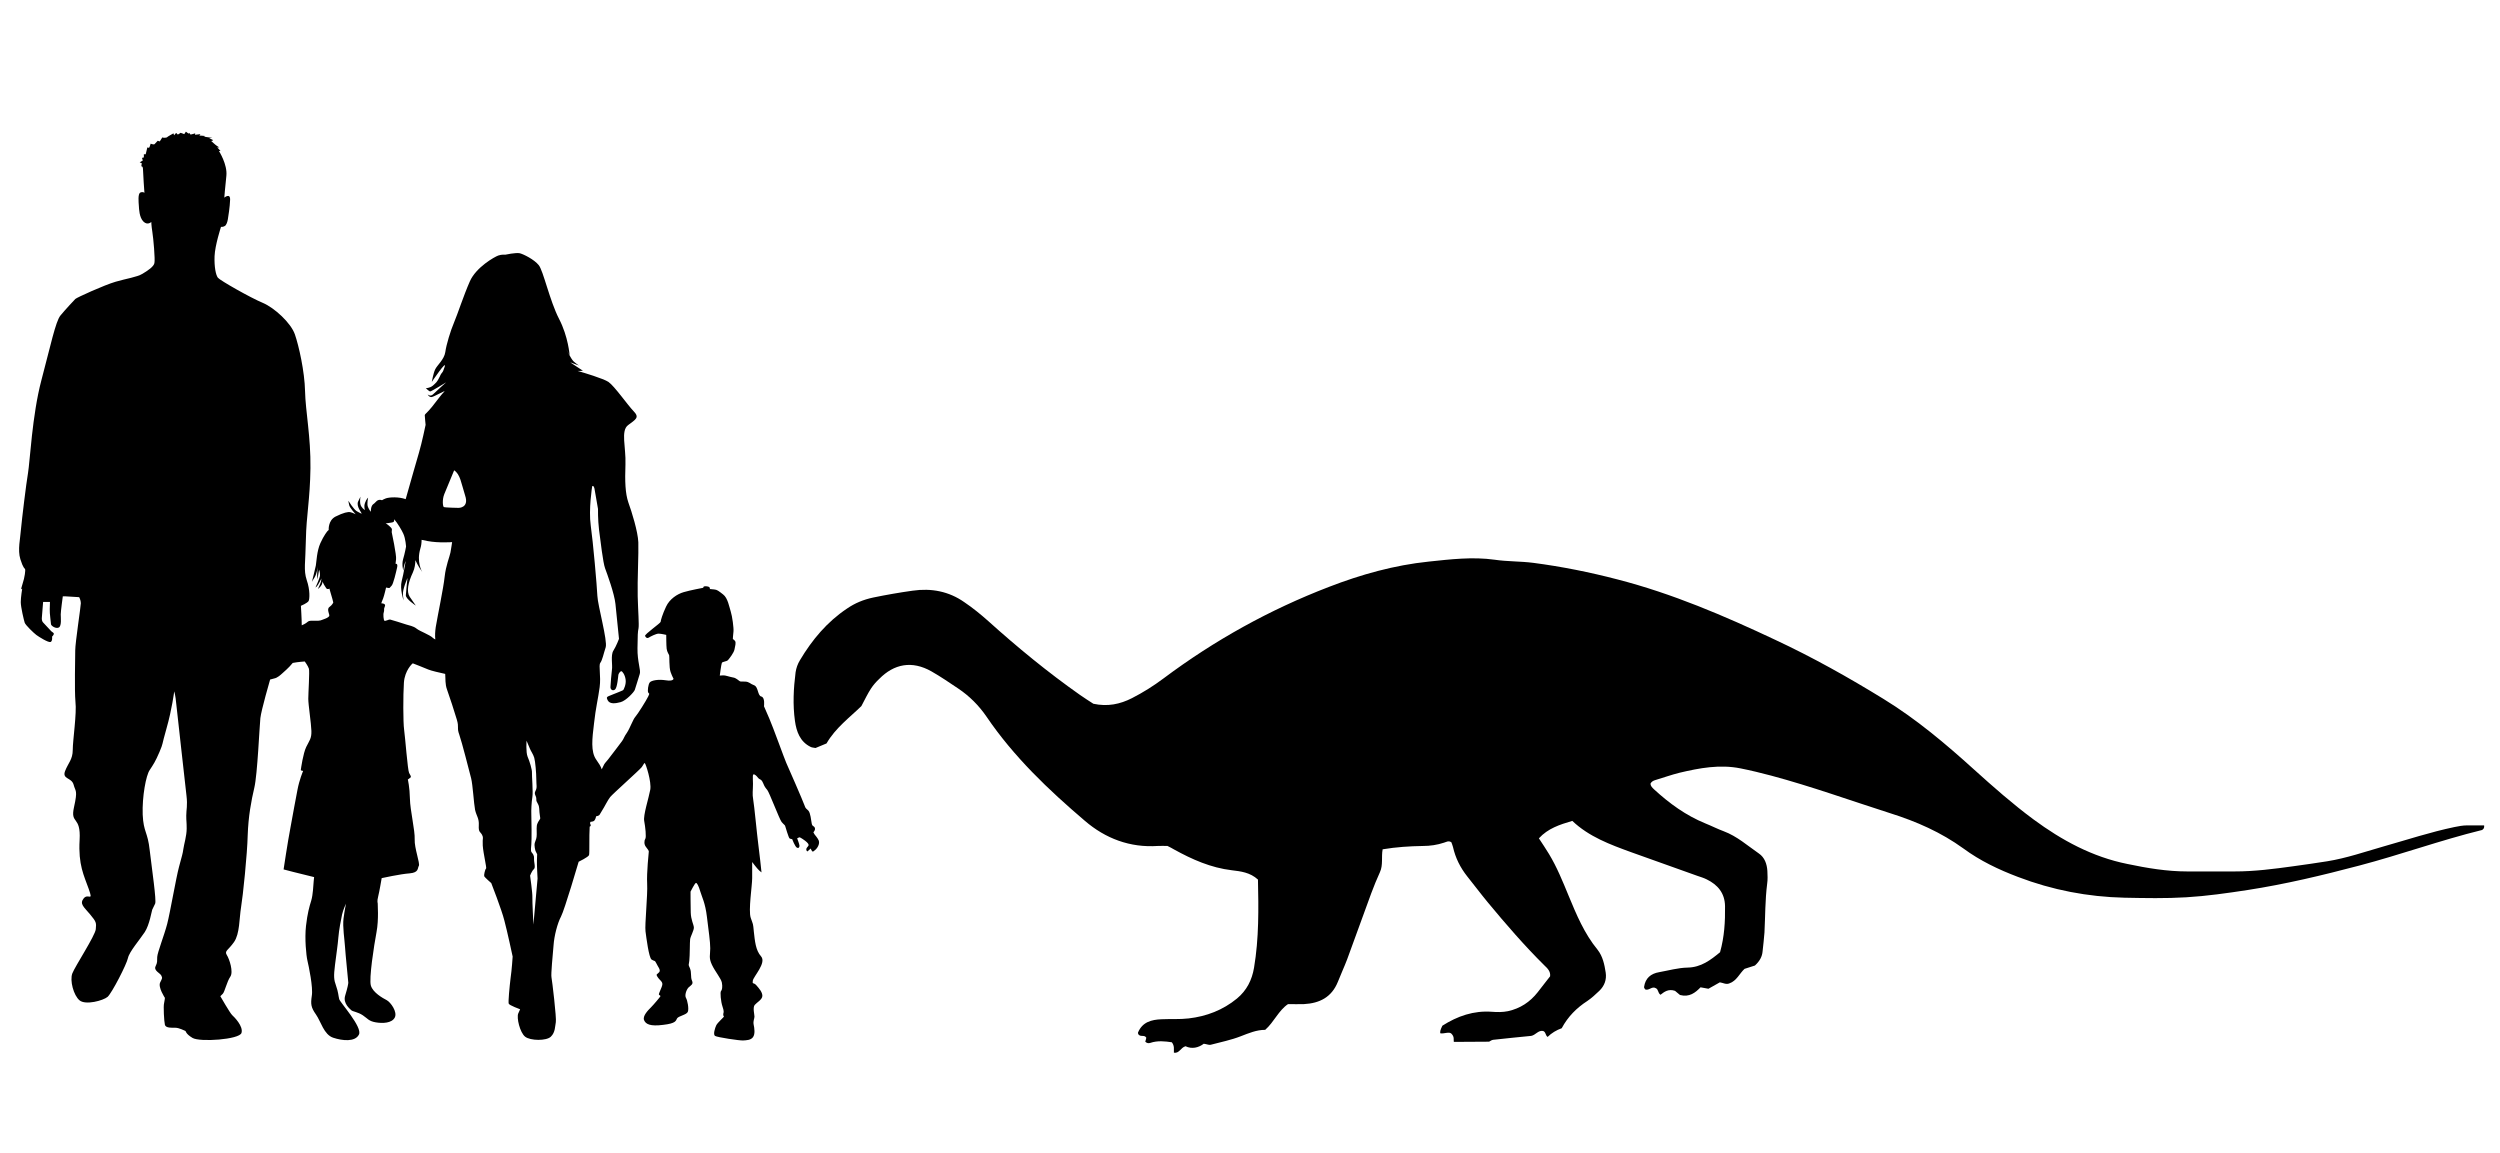 <?xml version="1.0" encoding="UTF-8"?><svg id="Layer_1" xmlns="http://www.w3.org/2000/svg" viewBox="0 0 1194.6 550.8"><g id="Layer_1-2"><g id="thecodontosaurus-"><path d="M391.24,401.64c-.59-1.29-1.69-2.48-1.98-2.88s-.59-1.09-.59-1.09c0,0,1.09-.99,.69-2.08s-1.19-.5-1.49-2.08-.59-5.06-1.59-6.15-1.29-.79-1.88-2.58c-.59-1.78-8.03-18.84-8.73-20.33-.69-1.49-6.45-17.45-8.03-21.02s-2.58-5.95-2.58-5.95c0,0,.59-4.26-1.29-4.66-1.78-.4-1.39-4.56-3.37-5.35-1.98-.69-2.28-1.69-4.36-1.78-2.08-.1-2.08,.1-2.58-.2-.59-.3-1.69-1.59-3.27-1.78-1.69-.3-3.67-1.09-4.66-.99-1.09,.1-1.59,.1-1.59,.1,0,0,.69-5.45,.99-6.05,.3-.69,2.28-.59,2.97-1.39s2.78-3.47,3.07-5.06c.3-1.59,.79-3.17,.3-3.97-.5-.69-1.09-.99-1.09-.99,0,0,.1-2.08,.3-3.57,.2-1.49-.59-7.44-1.29-9.52-.69-2.08-1.39-6.54-3.67-8.23-2.18-1.69-2.88-2.28-4.26-2.38s-2.08-.2-2.08-.2c0,0,.3-.89-.89-1.19-1.29-.3-2.18-.1-2.18,.3l-.1,.3s-6.35,1.19-9.32,2.08c-3.07,.89-6.74,3.27-8.43,6.94-1.69,3.57-2.58,6.64-2.58,7.24s-7.73,5.95-7.44,6.74,.99,1.29,1.78,.79,3.47-1.88,4.66-1.88,3.67,.59,3.67,.59c0,0,0,5.16,.2,6.64,.2,1.59,1.09,2.68,1.19,3.07,.2,.3-.1,5.85,.69,8.03,.79,2.18,1.39,3.17,1.39,3.17,0,0,.1,1.39-3.67,.79-3.77-.59-7.04,.1-7.73,1.09-.69,.99-1.09,3.97-.69,4.76s.89,0,0,1.88-5.06,8.53-6.15,9.72c-1.09,1.19-2.58,5.45-3.97,7.54-1.49,2.08-1.49,2.88-2.38,4.07s-5.06,6.74-6.64,8.73-1.59,1.59-2.48,3.57l-.59,1.19c-.4-1.39-1.39-2.88-2.58-4.56-2.78-3.87-1.98-10.11-1.09-17.45,.79-7.34,1.98-11.9,2.68-17.25s-.59-10.31,.3-11.6c.99-1.29,1.59-4.46,2.58-7.44,.99-3.07-3.77-19.93-3.97-24.59-.2-4.76-2.08-25.98-3.17-33.62-1.09-7.64,.69-18.74,.69-18.74,.69-.69,1.09,1.09,1.09,1.09l1.69,9.72s-.1,4.96,.5,10.02c.69,5.16,1.88,15.67,2.88,18.35,.99,2.68,4.46,12.1,4.96,17.06s1.69,16.66,1.69,16.66c0,0-1.29,3.47-2.68,5.65-1.39,2.18-.3,7.04-.69,9.12-.3,2.08-.59,6.54-.69,8.03-.2,1.49,1.19,2.28,2.18,1.39,1.09-.89,1.49-6.35,1.59-7.04,.2-.69,.89-1.69,1.39-1.69s1.78,1.69,2.08,4.07c.3,2.28-.89,4.56-1.09,4.86-.1,.3-3.17,1.39-5.55,2.38s-2.78,.89-1.88,2.68c.99,1.78,3.57,1.49,6.15,.79s6.35-4.76,6.74-5.85,1.78-5.75,2.38-7.64c.59-1.78-1.19-5.85-1.09-12.3s.1-7.64,.5-9.52c.3-1.98-.2-7.73-.4-15.27-.2-7.54,.5-20.63,.3-25.78-.2-5.16-3.17-14.68-4.76-19.04-1.49-4.36-1.69-10.11-1.39-18.25,.3-8.13-2.38-16.06,1.29-18.74,3.57-2.68,5.55-3.57,2.68-6.54-2.97-3.07-9.22-12.1-12.1-14.08-2.38-1.59-11.9-4.46-14.78-5.26,1.09,.1,2.58-.1,2.58-.1,0,0-6.45-4.16-5.95-3.97,.59,.2,4.07,1.49,4.07,1.49,0,0-1.39-.89-2.58-1.98s-3.67-6.15-3.67-6.15l1.78,3.27s-.59-8.83-5.06-17.45c-4.46-8.63-7.54-23.11-9.72-25.68-2.18-2.68-7.14-5.16-9.02-5.65-1.98-.4-6.94,.69-6.94,.69,0,0-1.69-.2-3.37,.4s-10.61,5.55-13.59,12.4c-2.97,6.74-5.85,15.67-7.54,19.63-1.69,3.97-3.67,10.51-4.16,14.08-.5,3.57-3.97,6.35-4.86,8.33-.89,1.88-1.59,5.95-1.59,5.95,0,0,7.34-10.91,6.15-7.24-1.19,3.77-1.19,1.98-2.38,4.76-1.29,2.68-1.78,2.88-3.27,4.26-1.59,1.29-3.37,1.19-3.37,1.19,0,0,1.59,1.59,2.08,1.59,.59,0,7.64-4.36,7.64-4.36,0,0-4.56,4.07-6.05,5.55-1.49,1.59-2.78,.2-2.78,.2,0,0,.59,1.39,1.88,1.29,1.29-.2,7.24-3.67,6.05-2.58-1.19,1.09-3.27,3.97-5.85,7.24-2.58,3.17-3.37,3.37-3.47,3.97,0,.59,.4,4.66,.4,4.66,0,0-1.78,8.63-3.17,13.29-.89,3.17-3.97,13.59-6.35,22.21-3.27-1.19-7.64-.99-9.42-.4-.79,.3-1.39,.59-1.88,.89-2.38-.79-2.97,1.19-4.16,1.88-1.29,.89-1.19,3.67-1.19,3.67,0,0-.79-.89-1.39-2.38-.59-1.49,.1-4.36,.1-4.36,0,0-.79,.5-1.49,2.48s0,3.37,0,3.37c0,0-.79-.2-1.78-1.69s-.4-4.36-.4-4.56,0,0-1.09,2.18,1.69,5.55,1.69,5.75-.89-.2-2.38-1.09c-1.49-.89-3.97-4.96-3.97-4.96,0,0,0,.69,.4,2.18,.4,1.39,3.07,4.26,3.07,4.26,0,0-1.29-.69-2.48-.99-1.09-.3-3.37,.2-7.14,2.08-3.67,1.88-3.27,6.45-3.27,6.45l-.3,.2c-.3,.2-2.08,2.48-3.67,6.05-1.69,3.67-1.88,9.02-2.18,10.71-.3,1.59-1.88,7.83-1.88,7.83,0,0,.2-.5,1.29-2.18,.99-1.59,1.59-5.06,1.59-5.35,0,.1-.1,.69-.3,2.48-.2,2.08,.1,3.87,.1,3.87l.2-1.39c.2-1.39,.59-3.27,.59-3.27,0,0,.5,1.49,.4,2.78s-2.18,5.75-2.18,5.75c0,0,.2-.2,.69-.59s2.18-3.77,2.18-3.77l-.2,1.39c-.1,.69-1.49,3.67-1.49,3.67,0,0,1.49-1.19,1.88-2.18s.3-1.59,.3-1.59l.1,.4c.1,.4,1.09,2.18,1.69,2.97,.59,.79,1.59,.2,1.59,.2,0,0,0,.59,.5,1.98s1.29,4.66,1.29,4.66c0,0-.4,1.09-1.88,2.18s.4,3.77-.1,4.36c-.4,.59-1.49,1.09-2.68,1.49s-1.29,.79-4.36,.69c-3.07-.1-2.58,.1-3.97,1.09-.4,.3-1.19,.69-2.08,1.09,0-2.97-.4-9.32-.4-9.32,0,0,3.07-1.29,3.67-2.28,.5-.89,.79-5.16-.89-10.02-1.59-4.86-.59-8.13-.4-19.44,.2-11.3,1.98-19.14,2.18-34.01,.2-14.87-2.38-27.37-2.58-36.79-.2-9.42-2.97-21.72-4.86-27.17s-9.72-12.69-15.37-15.07c-5.75-2.38-20.43-10.71-21.42-12s-1.78-5.16-1.59-10.31c.2-5.16,3.07-13.98,3.07-13.98,0,0,.99,.1,1.78-.4,.79-.4,1.29-1.98,1.49-3.17s.99-6.05,1.09-9.42-2.78-.99-2.78-.99c0,0,.4-4.96,.99-10.41s-3.57-11.9-3.57-11.9c0,0,.89,.1,.69-.1-.2-.2-1.49-1.59-1.49-1.59h.99s-.3-.2-1.09-.69c-.79-.5-2.78-2.38-2.78-2.38,0,0,.99-.2,.89-.4-.1-.2-1.88-.89-1.88-.89l1.49-.2-4.16-.59s.99-.2,.79-.3-2.78-.2-2.78-.2l.5-.69-2.58,.3,.1-.69s-1.88,.59-2.18,.59c-.3-.1-.5-.69-.5-.69l-.59,.2-1.19-.89-.79,1.19s-1.88-.79-1.88-.59c-.1,.2-1.19,.79-1.19,.79l-.79-.79s-.89,.89-.89,1.09c-.1,.2-.4-.89-.4-.89,0,0-3.07,1.69-3.07,1.88-.1,.2-1.59,.3-1.78,.2-.2-.1-.5-.1-.5-.1l-1.19,1.88-.99-.3s-1.09,1.19-1.49,1.59c-.3,.4-1.88-.2-1.88-.2,0,0-.5,1.69-.69,1.88-.2,.2-.89-.1-.89-.1l-.79,3.27h-.89s.1,1.49-.1,1.59c-.2,.1-.79,.1-.79,.1l.4,1.29-1.49,.89,.99,.4-.2,1.49s.79-.2,.79,1.49,.69,11.21,.69,11.21c0,0-.5-.69-1.88-.2s-.89,4.76-.79,6.35c.1,1.59,.2,5.55,2.18,7.54s3.77,.2,3.77,.2c0,0,0,1.59,.5,4.76,.5,3.07,1.39,13.19,.99,14.87-.3,1.69-3.07,3.57-5.75,5.16s-7.34,2.18-12.79,3.77-18.54,7.54-19.24,8.23c-.69,.69-4.86,5.16-7.14,7.93s-4.76,14.58-9.12,31.04c-4.36,16.46-5.45,38.87-6.35,44.13-.89,5.16-2.97,22.41-3.37,26.87-.3,4.46-1.69,9.92-.3,14.38,1.39,4.46,2.08,4.36,2.28,4.76,.2,.3-.1,3.77-1.29,7.24s-.1,2.08-.1,2.08c0,0-.69,4.07-.69,6.45s1.49,8.63,1.88,9.82c.4,1.19,4.36,4.96,5.55,5.85s5.75,3.77,6.84,3.37c.99-.5,.69-2.58,.69-2.58,0,0,.5-.4,.79-1.09s-.69-.99-1.19-1.49-3.47-3.67-3.97-4.26c-.5-.59-.59-1.49-.5-2.38s.59-7.34,.59-7.34h3.27s0,1.39-.1,3.47,.59,6.35,.59,7.14,2.38,2.38,3.77,1.59,.89-4.76,.89-6.25,.99-8.63,.99-8.63h1.29l6.54,.4s.79,1.49,.79,2.88-2.68,18.94-2.68,22.51-.4,19.04,.1,24.59c.69,5.45-1.29,18.44-1.29,23.01s-2.18,6.25-3.67,10.11c-1.49,3.97,3.07,2.97,4.07,6.45,.89,3.47,2.08,2.38,.2,10.81s3.37,3.77,2.68,15.67,2.08,16.96,4.36,23.4c2.28,6.45-.2,1.88-2.38,4.46-2.18,2.68,.1,4.16,3.07,7.73,2.97,3.57,2.97,3.97,2.68,7.04s-9.92,17.75-11.21,21.12,.59,10.51,3.47,12.89c2.88,2.38,11.3,.1,13.39-1.69,2.08-1.88,9.12-15.57,9.72-18.54s5.75-8.92,8.03-12.4c2.28-3.47,3.37-10.31,3.57-10.71,.2-.5,.69-1.49,1.39-2.88,.69-1.39-1.49-16.16-2.58-25.39-.99-9.22-2.97-8.53-3.37-17.16-.3-8.63,1.59-18.84,3.37-21.32,1.69-2.58,2.68-3.97,4.66-8.63,1.98-4.76,.79-2.28,3.37-11.3s3.67-17.65,3.67-17.65c0,0,.59,1.69,.99,6.15,.5,4.36,4.26,38.67,4.86,43.63s-.1,6.64-.1,9.62,.2,2.58,.2,6.15-1.29,7.54-1.59,9.82c-.3,2.28-.69,3.27-2.08,8.53-1.39,5.16-4.26,21.92-5.65,27.27-1.39,5.35-4.66,13.59-4.76,15.77-.1,2.18,.2,2.38-.79,4.46s2.28,3.27,2.78,4.46,.5,1.09-.59,3.27c-1.09,2.28,2.28,7.34,2.28,7.34,0,0-.1,1.29-.4,2.58-.4,1.29,0,8.73,.4,10.31s3.37,1.39,5.06,1.39,4.36,1.39,4.66,1.49c.4,.1,0,1.29,3.47,3.37s22.41,.79,23.4-2.38c.99-3.17-3.47-7.64-4.46-8.53s-5.65-9.02-5.65-9.02l1.19-1.19c.89-.89,1.98-5.85,3.57-8.13,1.59-2.28-.4-8.43-1.69-10.41-1.19-1.98,.69-2.18,3.47-6.15s2.48-11.3,3.37-16.66c.89-5.26,2.97-25.48,3.17-34.41,.3-8.92,1.69-16.46,3.17-22.71s2.48-29.55,2.88-33.22c.4-3.77,4.66-18.44,4.66-18.44,0,0,.2-.1,1.88-.5,1.69-.3,3.17-1.78,3.97-2.48,.5-.5,2.97-2.48,4.96-4.96,2.58-.5,5.75-.69,5.75-.69,0,0,1.59,2.18,1.98,3.47s-.3,11.5-.3,14.38,1.39,11.7,1.49,15.37-.99,4.56-2.48,7.64-2.48,10.21-2.58,10.91c0,.59,1.29,.4,1.09,.59-.1,.2-1.78,4.16-2.68,8.92-.99,4.76-2.08,11.4-3.37,18.15-1.29,6.64-3.27,19.93-3.27,19.93,0,0,.3,.1,4.56,1.19s10.02,2.48,10.02,2.48l-.2,1.98c-.2,1.98-.3,6.35-1.19,9.32-.89,2.88-1.78,5.95-2.48,12s.1,14.18,.69,16.66c.59,2.48,2.78,12.79,2.08,16.76-.59,3.97-.4,5.55,1.98,8.92s3.77,9.62,8.23,11.11,10.51,2.08,12.3-1.49c1.88-3.47-9.02-15.37-9.42-16.96s-.4-3.27-1.49-6.35c-1.09-2.97-1.19-4.56-.5-10.11s1.29-9.22,1.59-12.99c.3-3.77,1.29-8.63,1.78-11.01,.5-2.28,1.88-5.16,1.88-5.16,0,0-.69,3.17-1.19,7.14s.5,10.02,.69,13.29,1.59,16.96,1.59,17.35-.3,2.28-1.49,6.15c-1.19,3.77,2.38,6.45,2.97,7.04s3.07,.79,5.45,2.38,2.78,2.78,6.15,3.37,7.73,.4,9.12-2.28c1.39-2.68-1.98-7.34-3.87-8.33s-6.54-3.57-7.54-6.94c-.99-3.27,1.49-19.14,2.68-25.48,1.19-6.35,.5-13.59,.59-13.78,0-.2-.4-.99,.2-3.27,.59-2.28,1.69-8.83,1.69-8.83,0,0,9.02-1.98,13.39-2.28,4.46-.4,3.67-2.48,4.36-3.57s-2.18-8.53-1.98-12.69c.2-4.16-2.18-13.88-2.28-19.44-.1-5.45-.99-9.12-.99-9.12,0,0,.59-.4,1.19-.89,.59-.5,.1-.99-.59-2.28-.69-1.29-1.88-17.16-2.38-20.63-.5-3.57-.5-16.56-.1-22.51,.4-5.85,4.07-9.22,4.26-9.22s5.45,2.18,7.44,2.97c1.39,.59,5.35,1.49,8.03,2.08,.2,2.38-.1,4.86,.89,7.54,1.29,3.57,3.47,10.31,4.66,14.28s-.1,3.77,1.19,7.24c1.19,3.37,4.86,17.75,5.65,20.82s1.29,12.1,1.88,15.07c.69,3.07,1.98,3.97,1.78,7.44s.79,2.97,1.59,4.56c.79,1.69,.1,.99,.3,5.06,.3,4.07,1.98,10.71,1.59,11.01-.5,.3-1.09,3.17-.89,3.67,.2,.5,3.37,3.27,3.37,3.27,0,0,4.96,12.69,6.25,17.85,1.39,5.16,3.97,17.25,3.97,17.25,0,0-.4,6.35-.99,10.31-.5,4.07-1.19,11.4-.89,12.2s5.45,2.68,5.45,2.68l-.89,1.98c-.89,2.08,.79,9.12,3.27,11.11s10.21,2.08,12.3,0c2.18-2.08,1.98-5.06,2.38-6.94,.4-1.78-1.78-20.03-2.08-21.42-.3-1.39,.59-10.71,.99-15.27,.3-4.56,1.88-10.61,3.57-13.78,1.69-3.17,8.43-26.18,8.43-26.18,0,0,4.56-2.18,4.96-3.17,.3-.89,0-8.92,.3-13.59,.3-.1,.5-.3,.5-.59,0-.2-.1-.59-.3-.89,0-.2,.1-.5,.1-.69v-.1c.59-.1,1.69-.2,1.98-.69,.59-.69,.79-1.98,.79-1.98,0,0,1.39-.2,1.69-.79,.3-.59,1.98-3.27,2.08-3.47,.2-.2,1.78-3.47,2.97-4.96s13.78-12.69,15.07-14.28c1.19-1.69,1.09-2.08,1.49-1.88s3.27,8.83,2.58,12.69c-.69,3.87-3.47,12.3-2.88,14.97,.5,2.68,1.09,7.64,.5,8.53s-.59,2.68,.3,3.77c.89,1.09,1.39,1.88,1.39,2.18,0,.4-1.09,10.11-.79,15.47,.3,5.35-1.19,19.63-.79,22.71,.4,3.07,1.59,12.49,2.88,13.49,1.29,.89,1.59,.2,2.28,1.78,.69,1.59,2.28,3.17,1.39,4.26-.89,1.09-1.78,.79-.79,2.28,.99,1.59,2.48,2.18,2.28,3.67s-1.98,4.46-1.59,4.86,.79,.4,.69,.69c-.1,.3-3.27,4.07-4.56,5.35-1.29,1.29-4.07,4.07-3.27,6.05,.79,1.98,2.97,3.07,9.12,2.28,6.15-.69,6.05-1.98,6.64-3.07,.69-1.19,4.56-1.69,5.16-3.17s-.2-5.55-.89-6.64c-.69-1.19,.1-3.77,1.19-4.96,1.19-1.09,2.48-1.59,1.69-3.27-.79-1.69-.1-3.87-.99-5.95s-.59-.99-.3-3.57c.3-2.58,.2-8.92,.4-10.31,.2-1.39,1.88-4.26,1.78-5.65-.1-1.39-1.39-3.57-1.49-7.04-.1-3.57-.1-10.02-.1-10.02,0,0,2.08-4.16,2.58-4.16,.5-.1,1.29,1.39,2.08,4.07,.79,2.68,2.38,5.45,3.17,12.1,.79,6.64,1.59,11.8,1.59,15.07s-.79,4.46,.79,7.83c1.59,3.37,4.36,6.54,4.76,8.53,.4,2.08,.1,3.57-.4,4.07-.5,.4-.1,5.06,.69,7.34,.79,2.28,.59,2.78,.4,3.47-.1,.69,.1,1.19,.3,1.29,.3,.1-3.07,2.97-3.67,4.26s-1.59,4.36-.59,5.06c1.09,.69,11.8,2.28,13.39,2.18,1.59-.1,3.67-.1,4.76-1.59,1.09-1.49,.69-4.26,.3-6.05-.3-1.78,.4-2.78,.4-3.77s-.89-4.26,.1-5.55c.99-1.19,3.67-2.58,3.67-4.36s-1.49-3.47-2.88-5.06-1.98-.2-1.69-2.18,6.64-8.53,3.97-11.6c-2.68-2.97-2.97-7.54-3.47-11.8-.4-4.26-.3-3.17-1.49-6.64-1.19-3.57,.69-15.37,.69-18.94v-7.73s2.28,3.07,3.37,4.07l1.09,.89s-1.09-10.41-1.59-13.88c-.5-3.57-1.88-18.25-2.38-20.92s-.1-4.36-.1-7.54-.59-5.55,1.29-4.07c.69,.5,1.29,1.59,1.78,1.78,.5,.3,1.09,.3,1.78,1.98,.69,1.69,.99,2.08,1.98,3.27,.99,1.19,5.85,14.08,6.84,15.27,.99,1.19,1.59,1.49,1.69,1.88s1.69,5.65,2.08,5.95,1.29,.4,1.29,.4c0,0,1.39,3.67,2.28,4.07s1.29-.3,1.19-1.09c-.1-.79-1.09-3.37-1.09-3.37,0,0,.89-.5,1.19-.5s2.68,1.59,3.37,2.28,.99,1.09,.89,1.59c-.1,.4-1.09,1.19-1.09,1.78s.3,1.29,.69,.99c.4-.3,1.39-1.29,1.39-1.29,0,0,.89,2.18,1.39,1.29,1.98-1.19,3.07-3.67,2.48-5.06ZM212.25,236.23c.99-2.48,4.76-11.5,4.76-11.5,2.97,1.98,3.37,6.15,5.26,12.1,1.98,5.95-3.17,5.85-3.17,5.85,0,0-6.45-.1-7.04-.4-.5-.4-.79-3.57,.2-6.05Zm-13.19,64.16c-1.59-1.29-3.57-1.49-4.96-1.98s-7.24-2.28-7.73-2.38-2.28,.89-2.68,.59-.69-3.07-.3-4.07c.4-1.09-.2-1.29,.5-2.78s-1.69-1.49-1.69-1.49c0,0,.3-1.09,.89-2.38,.5-1.29,1.39-5.16,1.39-5.16l.99,.2c.99,.2,.69-.2,1.59-.99,.89-.79,2.18-6.54,2.68-8.73,.5-2.18-.69-1.78-.69-1.78,0,0-.1-.3,.2-2.18,.3-1.88-2.08-12.99-2.08-12.99,0,0,0-.4,.1-1.29,.1-.89-2.97-2.97-2.97-2.97,0,0,.5,.1,2.68-.3,1.29-.2,1.39-.4,1.39-1.59,1.69,1.98,3.67,5.35,4.36,6.94,1.09,2.38,1.29,6.15,1.29,6.15,0,0-.59,3.27-1.39,5.95-.79,2.68,.1,5.55,.1,5.55l.1-1.09c.1-1.09,.99-3.77,.99-3.37-.1,.4-.89,5.65-1.88,9.42s.89,9.22,.89,9.22l-.3-2.58c-.3-2.58,2.18-8.13,2.18-8.13,0,0-.69,6.35-.79,8.23-.1,1.78,4.76,4.96,4.76,4.96,0,0-1.09-1.59-2.88-4.16-1.69-2.58-.79-6.84,1.49-11.7,.89-1.98,1.19-4.16,1.19-5.85,1.09,2.48,3.07,5.45,3.47,5.95-.5-.69-2.97-5.16-1.09-11.5,.4-1.29,.59-2.68,.59-4.16,.99,.2,1.98,.4,2.88,.59,5.26,.99,11.7,.5,11.7,.5,0,0-.4,2.88-.79,4.96-.4,2.08-2.18,6.15-2.78,11.6-.59,5.55-3.27,18.15-4.26,24.1-.3,2.08-.4,4.07-.2,5.85-.4-.2-.79-.4-1.09-.69-1.59-1.59-6.25-3.17-7.83-4.46Zm57.71,93.21c-.5,1.09-.3,3.17-.3,5.06s-.4,2.58-.89,3.97,.3,3.97,.3,3.97l.79,1.59s0,1.19-.1,2.88c-.1,1.69,.3,8.73,.3,8.73l-1.98,22.01s-.59-11.21-.5-13.09c.1-1.88-1.09-10.31-1.09-10.31,0,0,.79-2.18,1.78-3.07,.99-.79,0-3.27,.1-5.06,.1-1.78-.69-2.38-1.19-3.07s-.2-2.38-.1-3.77c.2-1.49,.1-12.2,0-14.18s.1-6.05,.5-8.43-.3-10.51-.2-11.7c.1-1.19-1.09-5.35-2.08-7.54-.89-2.18-.5-7.64-.5-7.64,0,0,1.19,2.78,1.59,3.77,.4,1.09,1.59,2.68,2.08,4.36,.5,1.69,.99,7.34,.99,10.31s.5,3.87-.4,5.55,.5,2.28,.4,3.97,1.19,1.78,1.39,4.46c.1,2.68,.5,4.07,.5,4.66-.1,.59-.99,1.39-1.39,2.58Z"/><path d="M1187.03,394.4h-8.13c-2.08,0-4.07,.4-6.05,.79-11.4,2.38-22.51,6.05-33.72,9.22-9.02,2.58-17.85,5.65-27.07,7.14-5.35,.89-10.81,1.59-16.26,2.38-9.32,1.29-18.54,2.48-27.96,2.48h-22.71c-9.62,0-19.14-1.59-28.56-3.57-16.76-3.37-31.34-11.3-44.92-21.32-9.92-7.34-19.24-15.57-28.36-23.8-13.59-12.3-27.57-24.1-43.24-33.72-16.76-10.31-33.91-19.93-51.76-28.26-24.39-11.5-49.18-22.11-75.36-28.86-13.29-3.47-26.67-6.15-40.26-7.93-6.15-.79-12.4-.59-18.44-1.49-10.61-1.49-21.12-.2-31.53,.89-16.36,1.69-32.33,6.15-47.7,12.1-28.36,10.91-54.64,25.48-79.03,43.73-4.76,3.57-9.82,6.74-15.07,9.42-5.65,2.88-11.6,4.16-18.44,2.68-1.88-1.19-4.16-2.68-6.45-4.26-15.37-10.81-29.85-22.71-43.83-35.3-3.57-3.17-7.34-6.25-11.3-8.92-7.44-5.26-15.87-6.84-24.79-5.55-6.35,.89-12.59,1.98-18.84,3.27-4.66,.99-8.73,2.68-12.49,5.26-9.52,6.35-16.66,14.87-22.51,24.69-1.09,1.78-1.78,3.77-2.08,5.75-.99,7.73-1.39,15.57-.3,23.3,.69,4.96,2.38,9.92,7.54,12.4,.59,.3,1.29,.3,2.28,.5,1.49-.59,3.17-1.29,5.26-2.18,4.26-7.44,11.4-12.69,16.66-17.85,1.88-3.57,3.07-6.05,4.56-8.33,1.09-1.69,2.48-3.27,3.97-4.66,7.04-7.14,15.57-8.92,24.99-3.57,4.36,2.48,8.53,5.35,12.69,8.13,5.35,3.57,9.92,8.13,13.59,13.49,12.99,19.14,29.55,34.91,47,49.78,9.82,8.43,21.52,12.89,34.81,12,1.59-.1,3.17,0,4.66,0,1.19,.59,2.18,1.09,3.17,1.69,8.63,4.76,17.55,8.73,27.57,9.92,4.16,.5,8.73,.99,12.49,4.46,.3,13.88,.5,28.06-1.88,42.14-.99,5.85-3.47,10.81-8.13,14.68-6.74,5.55-14.58,8.53-23.11,9.52-4.26,.5-8.73,.2-12.99,.4-4.76,.2-9.12,1.29-11.21,6.35-.1,.3,.2,.79,.2,.89,1.09,1.39,2.88,0,3.77,1.59-.1,.59-.3,1.19-.5,1.88,.69,.69,1.49,.89,2.38,.59,3.47-1.19,7.04-.79,10.31-.3,1.39,1.78,.89,3.37,.99,4.96,2.58,.5,3.17-2.38,5.55-3.07,3.07,1.49,6.25,.69,8.73-1.19,1.49,.2,2.48,.69,3.27,.5,4.86-1.29,9.82-2.28,14.38-4.07,3.87-1.49,7.54-3.07,11.7-3.07,4.26-3.77,6.35-9.22,10.91-12.3,2.68,0,5.16,.1,7.64,0,7.44-.4,13.19-3.27,16.16-10.61,1.39-3.57,3.07-7.14,4.46-10.81,3.87-10.51,7.64-21.02,11.5-31.53,1.29-3.47,2.68-6.84,4.16-10.11,1.59-3.47,.59-7.24,1.29-10.91,6.54-1.09,12.89-1.49,19.24-1.59,3.47,0,6.84-.5,10.11-1.59,1.09-.3,2.08-1.09,3.47-.2,.2,.59,.59,1.39,.79,2.28,1.19,5.26,3.47,9.82,6.84,14.08,3.27,4.07,6.45,8.33,9.82,12.4,8.63,10.41,17.45,20.63,27.07,30.15,1.49,1.39,2.97,2.88,2.68,5.16-2.08,2.58-3.97,5.16-5.95,7.64-3.67,4.66-8.33,7.73-14.18,9.02-2.48,.5-5.06,.5-7.54,.3-8.83-.69-16.66,2.08-23.8,6.64q-1.49,2.97-.89,3.67c1.98,.2,4.07-.89,5.16,.1,1.59,1.59,.99,2.78,1.19,3.97,5.65,0,11.21-.1,16.86-.1,.59-.3,1.19-.79,1.88-.89,6.15-.69,12.3-1.29,18.25-1.88,2.08-.4,3.27-2.68,5.55-2.38,1.49,.4,1.09,1.98,2.28,2.88,1.88-1.88,4.26-3.27,6.74-4.16,2.97-5.55,7.14-9.72,12.2-12.99,2.08-1.39,3.97-3.17,5.75-4.86,2.48-2.38,3.57-5.35,3.07-8.73-.59-3.87-1.39-7.73-3.87-10.91-6.35-7.73-10.11-16.76-13.88-25.88-2.78-6.74-5.55-13.59-9.32-19.83-1.49-2.48-3.17-4.96-4.86-7.54,4.36-4.76,9.92-6.54,15.97-8.33,7.93,7.54,18.05,11.3,28.16,14.97,10.51,3.77,21.12,7.54,31.63,11.3,1.49,.5,3.07,.99,4.46,1.69,5.26,2.58,8.63,6.54,8.73,12.79,.1,7.34-.3,14.58-2.38,22.01-4.46,3.67-9.02,7.24-15.57,7.34-4.56,.1-9.02,1.39-13.49,2.18-4.07,.69-6.64,2.88-7.24,7.04-.1,.4,.3,.79,.5,1.19,1.78,.79,3.27-1.69,5.06-.59,1.39,.59,.89,2.18,2.28,3.17,1.78-1.39,3.77-2.97,6.94-1.88,.59,.5,1.69,1.39,2.38,1.98,4.46,1.19,7.34-1.09,9.82-3.67,1.39,.3,2.58,.5,3.77,.69,1.69-.99,3.47-1.98,5.45-3.07,1.49,.2,2.97,1.19,4.56,.5,3.47-1.19,4.86-4.76,7.24-6.94,1.98-.59,3.67-1.19,4.96-1.59,2.28-2.08,3.47-4.26,3.67-6.84,.3-2.97,.69-5.95,.89-8.92,.4-7.73,.3-15.57,1.29-23.3,.3-1.98,.2-4.16,.1-6.15-.2-3.27-1.29-6.45-4.07-8.33-5.45-3.77-10.41-8.23-16.76-10.61-2.97-1.09-5.85-2.58-8.83-3.77-9.22-3.77-17.16-9.52-24.49-16.26-.79-.79-1.69-1.49-1.69-2.78,.5-.89,1.19-1.29,2.08-1.59,3.97-1.19,7.83-2.58,11.8-3.57,9.62-2.28,19.24-4.07,29.15-2.08,4.96,.99,9.82,2.18,14.68,3.47,19.24,5.16,37.88,11.9,56.82,17.95,12.59,3.97,24.29,9.12,35,16.86,7.93,5.85,16.86,10.11,26.08,13.59,16.36,6.25,33.32,9.52,50.87,9.92,9.82,.2,19.73,.4,29.55-.2,9.82-.59,19.54-1.98,29.25-3.47,18.05-2.78,35.8-7.04,53.45-11.7,19.63-5.16,38.77-12.1,58.51-16.96,.5-.2,1.29-.79,1.09-2.18Z"/></g></g></svg>